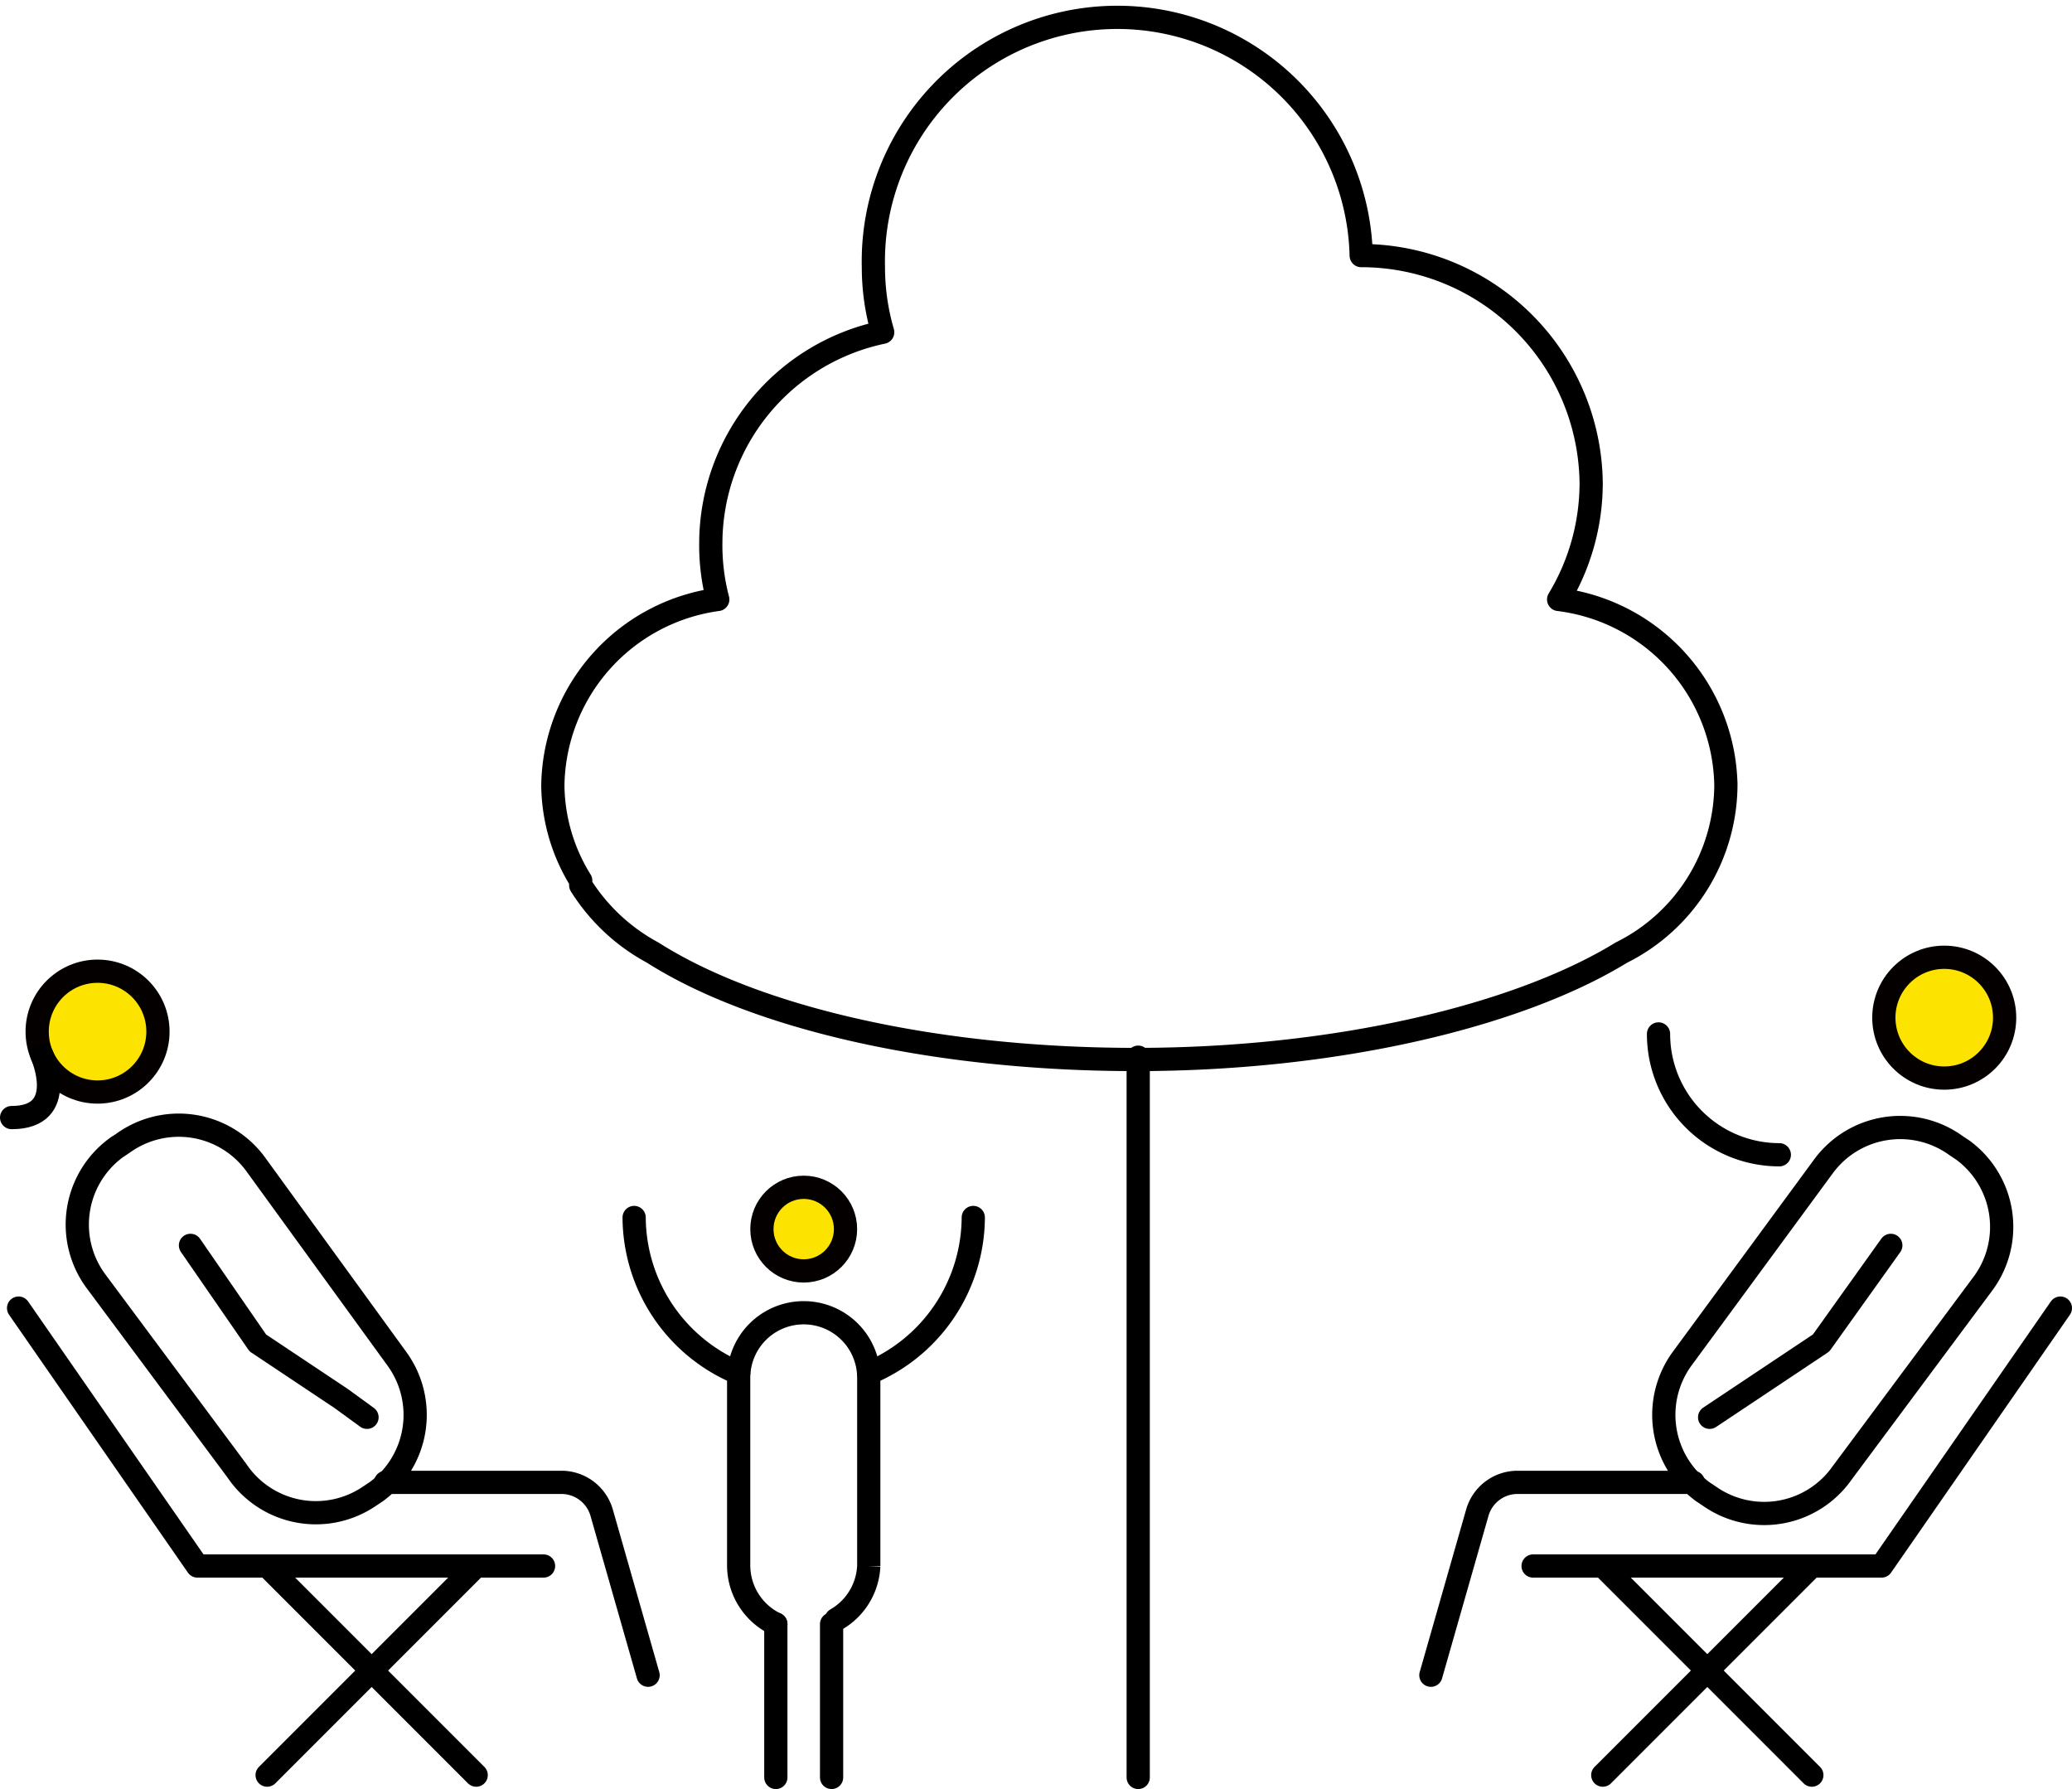 <svg xmlns="http://www.w3.org/2000/svg" xmlns:xlink="http://www.w3.org/1999/xlink" width="89.2" height="77" viewBox="0 0 89.2 77">
  <defs>
    <clipPath id="clip-path">
      <rect id="長方形_3885" data-name="長方形 3885" width="89.2" height="77" fill="none"/>
    </clipPath>
  </defs>
  <g id="facility-footer_01" transform="translate(44.6 38.5)">
    <g id="グループ_3572" data-name="グループ 3572" transform="translate(-44.6 -38.5)" clip-path="url(#clip-path)">
      <line id="線_2992" data-name="線 2992" y2="31" transform="translate(49 45.5)" fill="none" stroke="#000" stroke-linecap="round" stroke-miterlimit="10" stroke-width="1"/>
      <path id="パス_12548" data-name="パス 12548" d="M83.7,41.2a2.6,2.6,0,1,1-2.6,2.6,2.6,2.6,0,0,1,2.6-2.6" fill="#fce300"/>
      <circle id="楕円形_1815" data-name="楕円形 1815" cx="2.6" cy="2.6" r="2.6" transform="translate(81.1 41.2)" stroke-width="1" stroke="#040000" stroke-linecap="round" stroke-linejoin="round" fill="none"/>
      <path id="パス_12549" data-name="パス 12549" d="M76.6,49.7a5.2,5.2,0,0,1-5.2-5.2" fill="none" stroke="#000" stroke-linecap="round" stroke-miterlimit="10" stroke-width="1"/>
      <path id="パス_12550" data-name="パス 12550" d="M88.7,56.3,81,67.4H66" fill="none" stroke="#000" stroke-linecap="round" stroke-linejoin="round" stroke-width="1"/>
      <line id="線_2993" data-name="線 2993" x1="9" y2="9" transform="translate(69 67.4)" fill="none" stroke="#000" stroke-linecap="round" stroke-miterlimit="10" stroke-width="1"/>
      <line id="線_2994" data-name="線 2994" x2="9" y2="9" transform="translate(69 67.4)" fill="none" stroke="#000" stroke-linecap="round" stroke-miterlimit="10" stroke-width="1"/>
      <path id="パス_12551" data-name="パス 12551" d="M72.9,63.8H65.3a1.8,1.8,0,0,0-1.7,1.3l-2,7" fill="none" stroke="#000" stroke-linecap="round" stroke-miterlimit="10" stroke-width="1"/>
      <path id="パス_12552" data-name="パス 12552" d="M81.4,53.6l-3,4.2-3.6,2.4-1.2.8" fill="none" stroke="#000" stroke-linecap="round" stroke-linejoin="round" stroke-width="1"/>
      <path id="パス_12553" data-name="パス 12553" d="M73.6,64.4l-.3-.2a4.1,4.1,0,0,1-.9-5.7l6.1-8.3a4.1,4.1,0,0,1,5.7-.9l.3.2a4.1,4.1,0,0,1,.9,5.7l-6.1,8.2a4.1,4.1,0,0,1-5.7,1Z" fill="none" stroke="#000" stroke-linecap="round" stroke-linejoin="round" stroke-width="1"/>
      <path id="パス_12554" data-name="パス 12554" d="M4.2,41.8a2.6,2.6,0,1,1-2.6,2.6,2.6,2.6,0,0,1,2.6-2.6" fill="#fce300"/>
      <circle id="楕円形_1816" data-name="楕円形 1816" cx="2.6" cy="2.6" r="2.6" transform="translate(1.6 41.8)" stroke-width="1" stroke="#040000" stroke-linecap="round" stroke-linejoin="round" fill="none"/>
      <path id="パス_12555" data-name="パス 12555" d="M.8,56.3,8.5,67.4H23.4" fill="none" stroke="#000" stroke-linecap="round" stroke-linejoin="round" stroke-width="1"/>
      <line id="線_2995" data-name="線 2995" x2="9" y2="9" transform="translate(11.5 67.4)" fill="none" stroke="#000" stroke-linecap="round" stroke-miterlimit="10" stroke-width="1"/>
      <line id="線_2996" data-name="線 2996" x1="9" y2="9" transform="translate(11.5 67.4)" fill="none" stroke="#000" stroke-linecap="round" stroke-miterlimit="10" stroke-width="1"/>
      <path id="パス_12556" data-name="パス 12556" d="M16.6,63.8h7.6a1.8,1.8,0,0,1,1.7,1.3l2,7" fill="none" stroke="#000" stroke-linecap="round" stroke-miterlimit="10" stroke-width="1"/>
      <path id="パス_12557" data-name="パス 12557" d="M8.2,53.6l2.9,4.2,3.6,2.4,1.1.8" fill="none" stroke="#000" stroke-linecap="round" stroke-linejoin="round" stroke-width="1"/>
      <path id="パス_12558" data-name="パス 12558" d="M15.9,64.4l.3-.2a4.1,4.1,0,0,0,.9-5.7L11,50.1a4.1,4.1,0,0,0-5.7-.9l-.3.2a4.1,4.1,0,0,0-.9,5.7l6.1,8.2a4.1,4.1,0,0,0,5.7,1.1Z" fill="none" stroke="#000" stroke-linecap="round" stroke-miterlimit="10" stroke-width="1"/>
      <path id="パス_12559" data-name="パス 12559" d="M1.8,45.4S3,48.1.5,48.1" fill="none" stroke="#000" stroke-linecap="round" stroke-miterlimit="10" stroke-width="1"/>
      <path id="パス_12560" data-name="パス 12560" d="M34.6,51.1a1.8,1.8,0,1,1-1.8,1.8,1.8,1.8,0,0,1,1.8-1.8" fill="#fce300"/>
      <circle id="楕円形_1817" data-name="楕円形 1817" cx="1.8" cy="1.8" r="1.8" transform="translate(32.8 51.1)" stroke-width="1" stroke="#040000" stroke-linecap="round" stroke-linejoin="round" fill="none"/>
      <line id="線_2997" data-name="線 2997" y2="6.6" transform="translate(33.4 69.9)" fill="none" stroke="#000" stroke-linecap="round" stroke-miterlimit="10" stroke-width="1"/>
      <line id="線_2998" data-name="線 2998" y2="6.6" transform="translate(35.8 69.9)" fill="none" stroke="#000" stroke-linecap="round" stroke-miterlimit="10" stroke-width="1"/>
      <path id="パス_12561" data-name="パス 12561" d="M33.4,69.9a2.8,2.8,0,0,1-1.6-2.5V59.3a2.8,2.8,0,0,1,5.6,0v8.1A2.8,2.8,0,0,1,36,69.7" fill="none" stroke="#000" stroke-linecap="round" stroke-miterlimit="10" stroke-width="1"/>
      <path id="パス_12562" data-name="パス 12562" d="M31.8,59.1a7.3,7.3,0,0,1-4.5-6.7" fill="none" stroke="#000" stroke-linecap="round" stroke-miterlimit="10" stroke-width="1"/>
      <path id="パス_12563" data-name="パス 12563" d="M41.9,52.4a7.3,7.3,0,0,1-4.5,6.7" fill="none" stroke="#000" stroke-linecap="round" stroke-miterlimit="10" stroke-width="1"/>
      <path id="パス_12564" data-name="パス 12564" d="M74.3,33.8a8.2,8.2,0,0,0-7.2-8,9.7,9.7,0,0,0,1.4-5A9.9,9.9,0,0,0,58.6,11a10.5,10.5,0,0,0-21,.5,10,10,0,0,0,.4,2.8,9.3,9.3,0,0,0-7.4,9.1,9.1,9.1,0,0,0,.3,2.4,8.2,8.2,0,0,0-7.1,8A7.9,7.9,0,0,0,25,37.9v.2A8.3,8.3,0,0,0,28.1,41c4.4,2.8,12.1,4.6,20.8,4.6S65.4,43.7,69.8,41a8.1,8.1,0,0,0,4.5-7.3Z" fill="none" stroke="#000" stroke-linecap="round" stroke-linejoin="round" stroke-width="1"/>
    </g>
  </g>
</svg>
